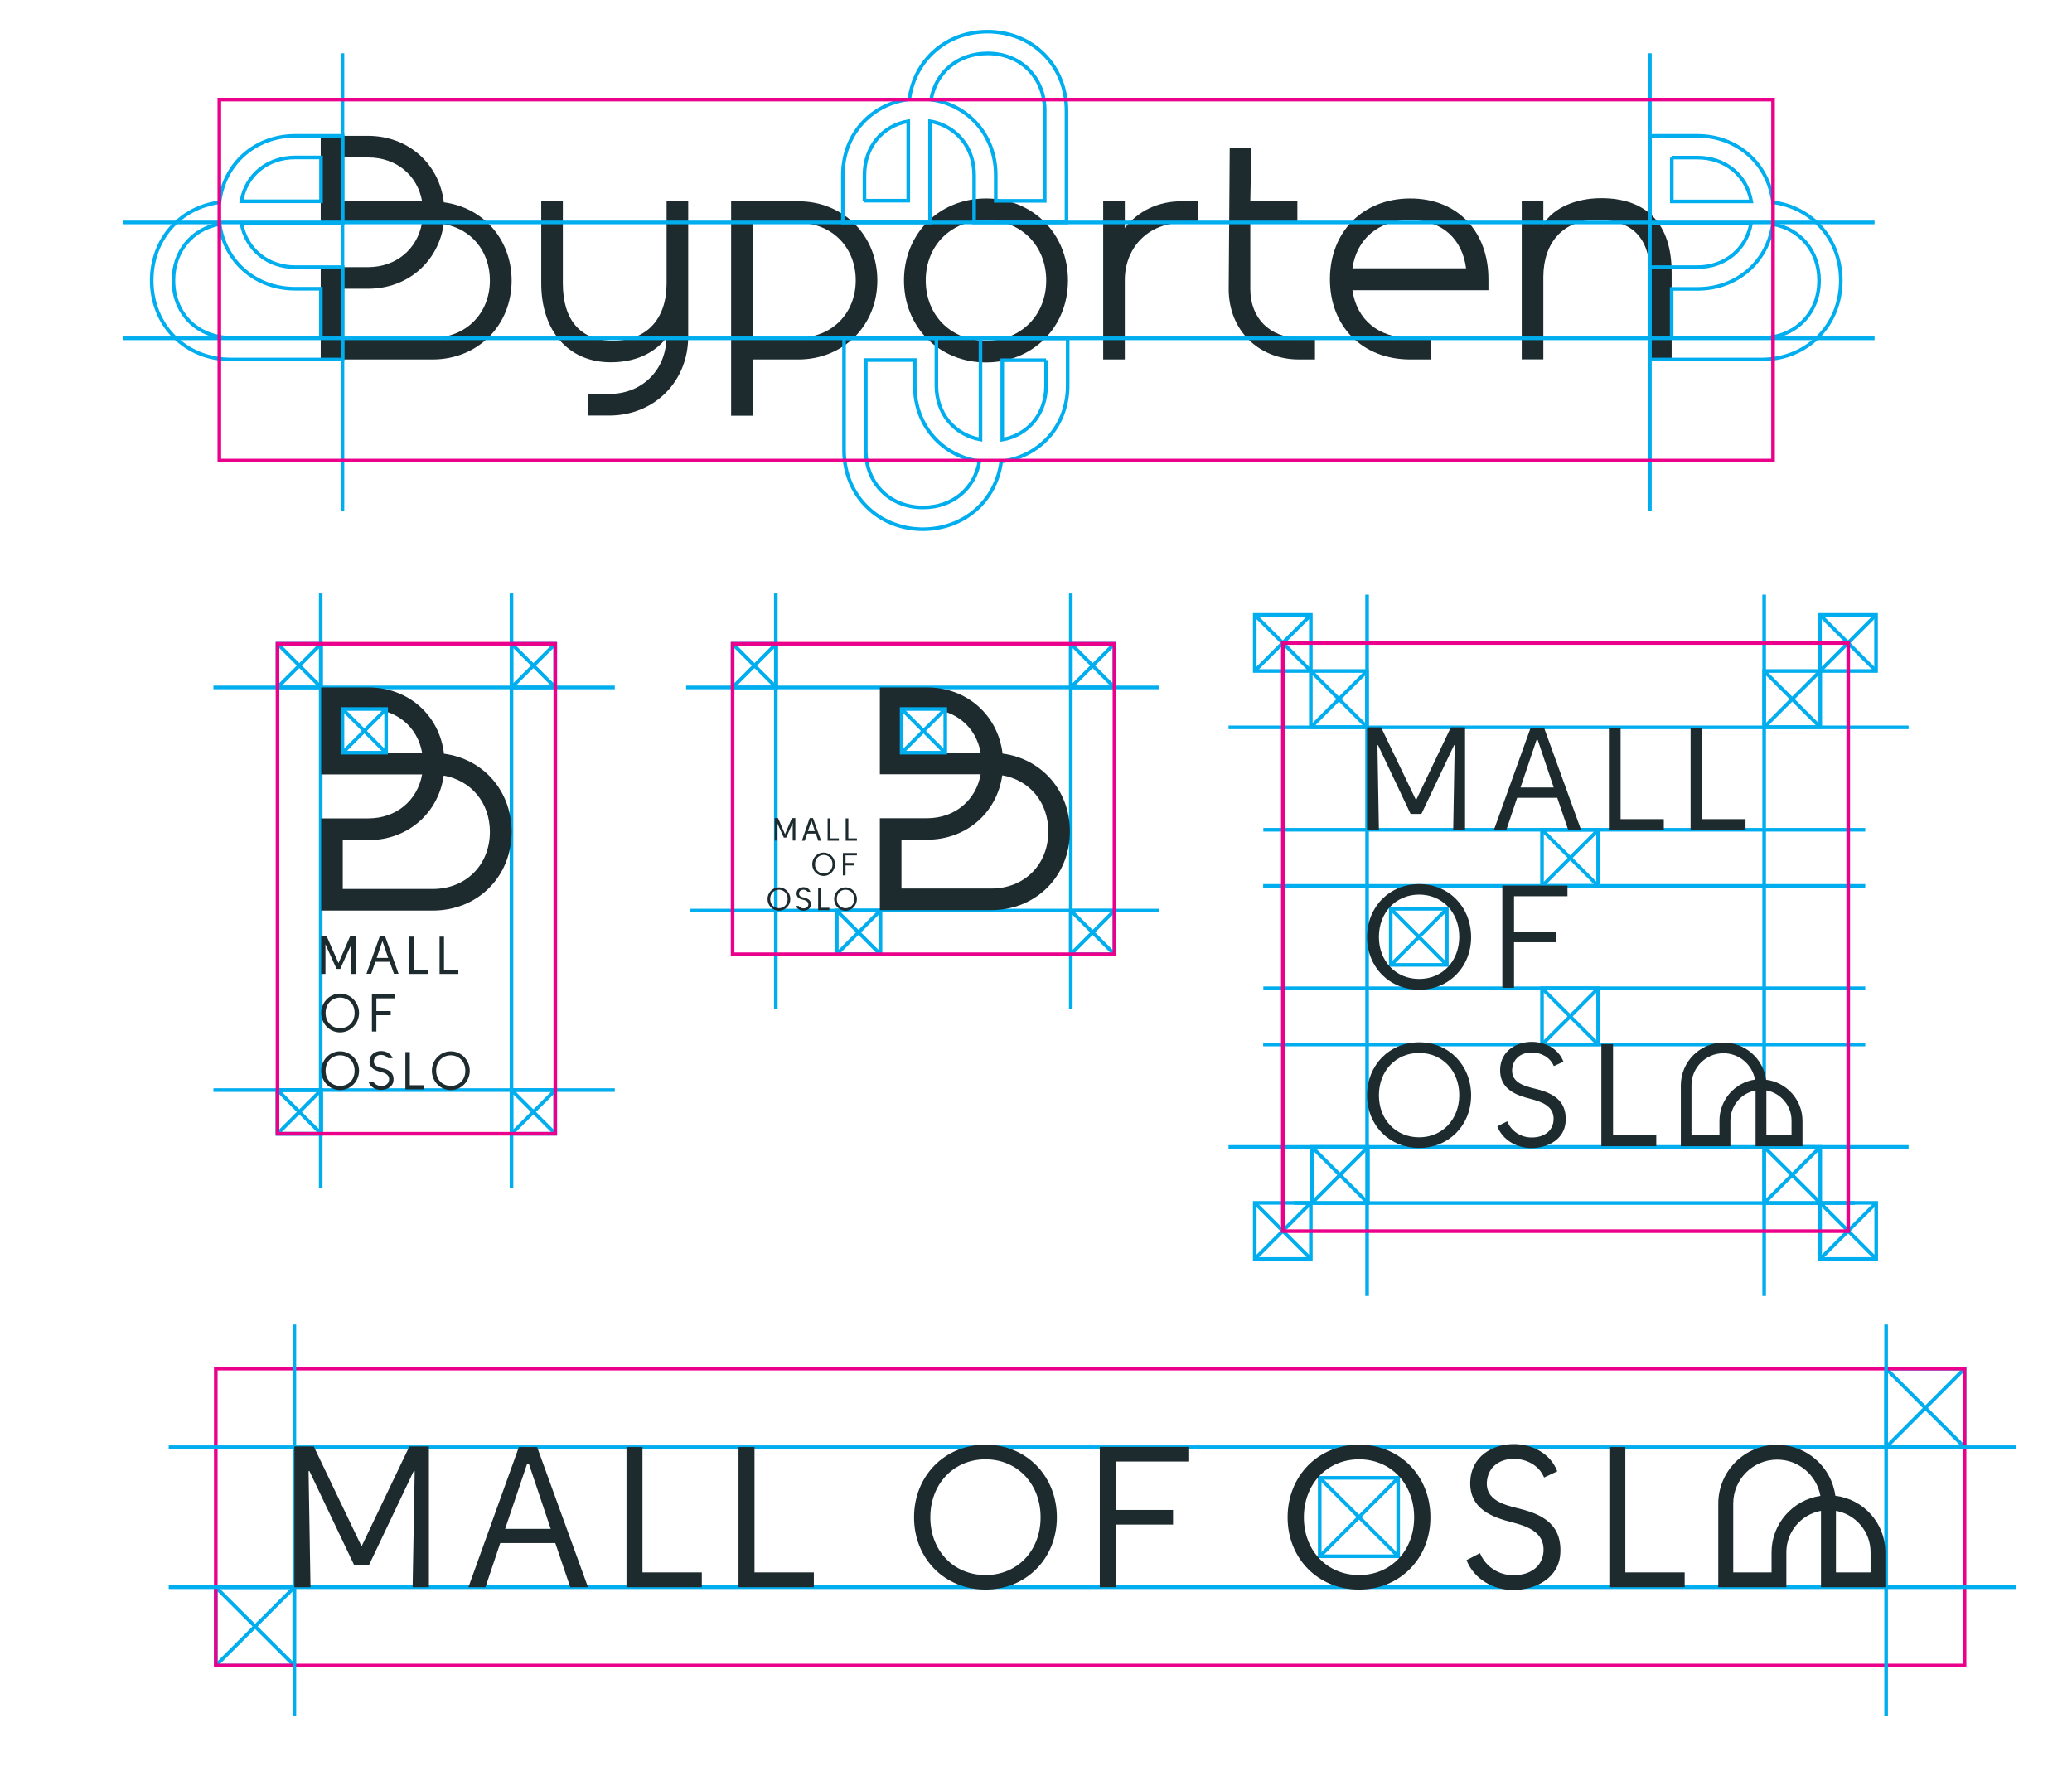 <?xml version="1.0" encoding="utf-8"?>
<svg xmlns="http://www.w3.org/2000/svg" xmlns:xlink="http://www.w3.org/1999/xlink" version="1.1" id="Layer_1" x="0px" y="0px" viewBox="0 0 1400 1200" style="enable-background:new 0 0 1400 1200;">
<style type="text/css">
	.st0{fill:#1D2B2F;}
	.st1{fill:none;stroke:#00ADEE;stroke-width:2.441;stroke-miterlimit:10;}
	.st2{fill:none;stroke:#EB008B;stroke-width:2.441;stroke-miterlimit:10;}
	.st3{fill:none;}
</style>
<g>
	<g>
		<path class="st0" d="M666.2,134.1c-31.6,0-55.4,23.8-55.4,55.4s23.8,55.4,55.4,55.4c31.6,0,55.4-23.8,55.4-55.4&#xA;			S697.8,134.1,666.2,134.1z M666.2,230.2c-23.6,0-40.7-17.1-40.7-40.7s17.1-40.7,40.7-40.7c23.6,0,40.7,17.1,40.7,40.7&#xA;			S689.8,230.2,666.2,230.2z"/>
		<path class="st0" d="M952.9,134.1c-32.1,0-54.3,22.6-54.3,54.6c0,32.1,22.2,54.2,54.3,54.2h14.2v-14.6h-14.2&#xA;			c-21.5,0-36.2-12.3-39.1-32.2h91.9v-7.3C1005.8,156.6,985,134.1,952.9,134.1z M952.9,148.7c21.5,0,35.1,12.7,37.7,32.6h-76.8&#xA;			C916.7,161.4,931.4,148.7,952.9,148.7z"/>
		<path class="st0" d="M844.8,195.3v-44.7h31.8V136h-31.8l0.7-36h-14.6l-0.7,95.4c0,27.5,20,47.5,47.5,47.5h10.8v-14.6h-10.8&#xA;			C858,228.2,844.8,215,844.8,195.3z"/>
		<path class="st0" d="M539.4,136H494v106.9v38h14.6v-38h30.8c30.5,0,53.4-23,53.4-53.4S569.9,136,539.4,136z M539.4,228.2h-30.8&#xA;			v-77.6h30.8c22.5,0,38.8,16.3,38.8,38.8S561.9,228.2,539.4,228.2z"/>
		<path class="st0" d="M299.9,136.7c-3.1-26-24.1-44.9-51.2-44.9h-32v58.9h68.4c-3.1,17.6-17.5,29.8-36.4,29.8h-32v62.4h75.6&#xA;			c30.4,0,53.4-22.9,53.4-53.4C345.6,161.7,326.5,140.2,299.9,136.7z M231.4,106.4h17.4c18.9,0,33.3,12,36.4,29.6h-53.7V106.4z&#xA;			 M292.3,228.2h-60.9v-33.1h17.4c26.7,0,47.4-18.3,51-43.7c18.5,3.2,31.2,18.2,31.2,38.1C331,211.9,314.7,228.2,292.3,228.2z"/>
		<path class="st0" d="M450.4,136v55.4c0,24.6-13.8,38.8-36.1,38.8s-34-14.1-34-38.8V136h-14.6v55.4c0,32.5,18.6,53.4,46.9,53.4&#xA;			c16.6,0,29.4-6,37.7-16.5c-0.4,22-16.6,37.9-38.7,37.9h-14.2v14.6h14.2c30.5,0,53.4-23,53.4-53.4V136H450.4z"/>
		<path class="st0" d="M760,154.1V136h-14.6v106.9H760v0h0l0-53.9c0.2-22.3,16.4-38.4,38.8-38.4h10.8v-14.6h-10.8&#xA;			C782.1,135.9,768.7,142.9,760,154.1z"/>
	</g>
	<path class="st0" d="M1081.8,133.9c-16.4,0-32.1,6.2-39,17.7v-15.7h-14.6v106.9h14.6v-56c0.2-23.2,13.6-38.2,36.1-38.2&#xA;		c24.2,0,36,12.2,36,37.6l0,56.6h14.6l0-58.4C1129.6,150.5,1112,133.9,1081.8,133.9z"/>
</g>
<g>
	<g>
		<path class="st1" d="M1198,136.7c-3.1-26-24.1-44.9-51.2-44.9h-32v58.9h68.4c-3.1,17.6-17.5,29.8-36.4,29.8h-32v62.4h75.6&#xA;			c30.4,0,53.4-22.9,53.4-53.4C1243.7,161.7,1224.6,140.2,1198,136.7z M1129.5,106.5h17.4c18.9,0,33.3,12,36.4,29.6h-53.7V106.5z&#xA;			 M1190.4,228.3h-60.9v-33.1h17.4c26.7,0,47.4-18.3,51-43.7c18.5,3.2,31.2,18.2,31.2,38.1C1229.1,212,1212.8,228.3,1190.4,228.3z"/>
	</g>
</g>
<g>
	<g>
		<path class="st1" d="M102.5,189.5c0,30.4,22.9,53.4,53.4,53.4h75.6v-62.4h-32c-18.9,0-33.3-12.2-36.4-29.8h68.4V91.8h-32&#xA;			c-27.2,0-48.1,18.9-51.2,44.9C121.7,140.2,102.5,161.7,102.5,189.5z M216.8,136h-53.7c3.1-17.6,17.5-29.6,36.4-29.6h17.4V136z&#xA;			 M117.2,189.5c0-19.8,12.8-34.9,31.2-38.1c3.6,25.4,24.3,43.7,51,43.7h17.4v33.1h-60.9C133.5,228.2,117.2,211.9,117.2,189.5z"/>
	</g>
</g>
<g>
	<g>
		<path class="st1" d="M614.4,67.1c-26,3.1-44.9,24.1-44.9,51.2v32h58.9V81.9c17.6,3.1,29.8,17.5,29.8,36.4v32h62.4V74.8&#xA;			c0-30.4-22.9-53.4-53.4-53.4C639.4,21.4,617.9,40.6,614.4,67.1z M584.1,135.7v-17.4c0-18.9,12-33.3,29.6-36.4v53.7H584.1z&#xA;			 M705.9,74.8v60.9h-33.1v-17.4c0-26.7-18.3-47.4-43.7-51c3.2-18.5,18.2-31.2,38.1-31.2C689.6,36,705.9,52.3,705.9,74.8z"/>
	</g>
</g>
<g>
	<g>
		<path class="st1" d="M676.5,311.8c26-3.1,44.9-24.1,44.9-51.2v-32h-58.9V297c-17.6-3.1-29.8-17.5-29.8-36.4v-32h-62.4v75.6&#xA;			c0,30.4,22.9,53.4,53.4,53.4C651.5,357.5,673,338.4,676.5,311.8z M706.8,243.3v17.4c0,18.9-12,33.3-29.6,36.4v-53.7H706.8z&#xA;			 M585,304.2v-60.9h33.1v17.4c0,26.7,18.3,47.4,43.7,51c-3.2,18.5-18.2,31.2-38.1,31.2C601.2,342.9,585,326.6,585,304.2z"/>
	</g>
</g>
<line class="st1" x1="231.4" y1="36" x2="231.4" y2="345.2"/>
<line class="st1" x1="1114.8" y1="36" x2="1114.8" y2="345.2"/>
<line class="st1" x1="83.4" y1="150.3" x2="1266.6" y2="150.3"/>
<line class="st1" x1="83.4" y1="228.6" x2="1266.6" y2="228.6"/>
<rect x="148.2" y="67.3" class="st2" width="1049.8" height="243.9"/>
<rect x="187.5" y="736.6" class="st1" width="29.5" height="29.5"/>
<line class="st1" x1="216.7" y1="401" x2="216.7" y2="803"/>
<line class="st1" x1="345.6" y1="401" x2="345.6" y2="803"/>
<line class="st1" x1="144.2" y1="464.5" x2="415.4" y2="464.5"/>
<line class="st1" x1="144.2" y1="736.6" x2="415.4" y2="736.6"/>
<g>
	<rect x="187.5" y="435" class="st1" width="29.5" height="29.5"/>
	<line class="st1" x1="187.5" y1="464.5" x2="217" y2="435"/>
	<line class="st1" x1="217" y1="464.5" x2="187.5" y2="435"/>
</g>
<g>
	<rect x="187.5" y="736.6" class="st1" width="29.5" height="29.5"/>
	<line class="st1" x1="187.5" y1="766.1" x2="217" y2="736.6"/>
	<line class="st1" x1="217" y1="766.1" x2="187.5" y2="736.6"/>
</g>
<g>
	<rect x="345.6" y="736.6" class="st1" width="29.5" height="29.5"/>
	<line class="st1" x1="345.6" y1="766.1" x2="375.2" y2="736.6"/>
	<line class="st1" x1="375.2" y1="766.1" x2="345.6" y2="736.6"/>
</g>
<g>
	<rect x="345.6" y="435" class="st1" width="29.5" height="29.5"/>
	<line class="st1" x1="345.6" y1="464.5" x2="375.2" y2="435"/>
	<line class="st1" x1="375.2" y1="464.5" x2="345.6" y2="435"/>
</g>
<rect x="565.3" y="615.3" class="st1" width="29.5" height="29.5"/>
<line class="st1" x1="524.2" y1="401" x2="524.2" y2="681.7"/>
<line class="st1" x1="723.5" y1="401" x2="723.5" y2="681.7"/>
<line class="st1" x1="463.6" y1="464.5" x2="783.4" y2="464.5"/>
<line class="st1" x1="830.1" y1="491.5" x2="1289.6" y2="491.5"/>
<line class="st1" x1="853.6" y1="560.7" x2="1260.3" y2="560.7"/>
<line class="st1" x1="853.5" y1="598.6" x2="1260.3" y2="598.6"/>
<line class="st1" x1="466.5" y1="615.3" x2="783.4" y2="615.3"/>
<g>
	<rect x="495" y="435" class="st1" width="29.5" height="29.5"/>
	<line class="st1" x1="495" y1="464.5" x2="524.5" y2="435"/>
	<line class="st1" x1="524.5" y1="464.5" x2="495" y2="435"/>
</g>
<g>
	<rect x="565.3" y="615.3" class="st1" width="29.5" height="29.5"/>
	<line class="st1" x1="565.3" y1="644.8" x2="594.8" y2="615.3"/>
	<line class="st1" x1="594.8" y1="644.8" x2="565.3" y2="615.3"/>
</g>
<g>
	<rect x="723.5" y="615.3" class="st1" width="29.5" height="29.5"/>
	<line class="st1" x1="723.5" y1="644.8" x2="753" y2="615.3"/>
	<line class="st1" x1="753" y1="644.8" x2="723.5" y2="615.3"/>
</g>
<g>
	<rect x="723.5" y="435" class="st1" width="29.5" height="29.5"/>
	<line class="st1" x1="723.5" y1="464.5" x2="753" y2="435"/>
	<line class="st1" x1="753" y1="464.5" x2="723.5" y2="435"/>
</g>
<g>
	<g>
		<path class="st0" d="M677.4,509.2c-3.1-25.9-24-44.7-51-44.7h-31.9v58.7h68.1c-3.1,17.5-17.4,29.7-36.2,29.7h-31.9V615h75.2&#xA;			c30.3,0,53.2-22.9,53.2-53.2C722.9,534.2,703.8,512.7,677.4,509.2z M609.1,479.1h17.3c18.8,0,33.1,12,36.2,29.5h-53.5V479.1z&#xA;			 M669.8,600.4h-60.7v-33h17.3c26.6,0,47.2-18.2,50.8-43.5c18.4,3.2,31.1,18.1,31.1,37.9C708.4,584.2,692.1,600.4,669.8,600.4z"/>
	</g>
	<g>
		<path class="st0" d="M529.6,566l-4.5-10v12h-1.7v-15.2h2.3l4.7,10.9l4.7-10.9h2.3v15.2h-1.8v-11.9l-4.4,9.9H529.6z"/>
		<path class="st0" d="M547.1,552.8h2.2l5.5,15.3h-1.9l-1.7-4.8h-5.8l-1.7,4.8h-1.9L547.1,552.8z M550.6,561.6l-2.3-6.9l-2.4,6.9&#xA;			H550.6z"/>
		<path class="st0" d="M566.8,568.1h-7.6v-15.1h1.8v13.5h5.8V568.1z"/>
		<path class="st0" d="M579,568.1h-7.6v-15.1h1.8v13.5h5.8V568.1z"/>
	</g>
	<g>
		<path class="st0" d="M564.2,584c0,4.3-3.4,7.9-7.7,7.9s-7.7-3.6-7.7-7.9c0-4.3,3.4-7.9,7.7-7.9S564.2,579.7,564.2,584z&#xA;			 M556.6,590.2c3,0,5.9-2.1,5.9-6.2c0-4.1-3-6.3-5.9-6.3c-3,0-5.9,2.2-5.9,6.3C550.6,588.1,553.6,590.2,556.6,590.2z"/>
		<path class="st0" d="M579,578h-7.7v5.1h5.8v1.7h-5.8v6.7h-1.8v-15.1h9.5V578z"/>
	</g>
	<g>
		<path class="st0" d="M534,607.5c0,4.3-3.4,7.9-7.7,7.9s-7.7-3.6-7.7-7.9c0-4.3,3.4-7.9,7.7-7.9S534,603.2,534,607.5z M526.3,613.7&#xA;			c3,0,5.9-2.1,5.9-6.2c0-4.1-3-6.3-5.9-6.3c-3,0-5.9,2.2-5.9,6.3C520.4,611.5,523.3,613.7,526.3,613.7z"/>
		<path class="st0" d="M560.4,615h-7.6v-15.1h1.8v13.5h5.8V615z"/>
		<path class="st0" d="M579,607.5c0,4.3-3.4,7.9-7.7,7.9s-7.7-3.6-7.7-7.9c0-4.3,3.4-7.9,7.7-7.9S579,603.2,579,607.5z M571.3,613.7&#xA;			c3,0,5.9-2.1,5.9-6.2c0-4.1-3-6.3-5.9-6.3c-3,0-5.9,2.2-5.9,6.3C565.4,611.5,568.4,613.7,571.3,613.7z"/>
	</g>
	<g>
		<path class="st0" d="M542.9,599.5c-2.3,0-4.6,1.3-4.7,4.1c-0.1,3,2.4,3.9,4.5,4.4c1.5,0.4,3.6,1,3.5,3.2c-0.1,1.6-1.4,2.6-3.3,2.6&#xA;			c-1.3,0-2.5-0.6-3.2-1.6h-1.9l0,0c0.8,2.1,3,3.2,5,3.2c2.4,0,5-1.3,5.1-4c0.2-3.4-2.3-4.3-4.8-4.9c-1.3-0.3-3.3-0.8-3.2-2.7&#xA;			c0.1-1.8,1.5-2.6,3-2.6c1,0,2.1,0.5,2.8,1.4h1.9C546.9,600.5,544.9,599.5,542.9,599.5z"/>
	</g>
</g>
<g>
	<rect x="609.2" y="479.1" class="st1" width="29.5" height="29.5"/>
	<line class="st1" x1="609.2" y1="508.7" x2="638.7" y2="479.1"/>
	<line class="st1" x1="638.7" y1="508.7" x2="609.2" y2="479.1"/>
</g>
<g>
	<rect x="1041.9" y="560.7" class="st1" width="37.9" height="37.9"/>
	<line class="st1" x1="1041.9" y1="598.7" x2="1079.9" y2="560.7"/>
	<line class="st1" x1="1079.9" y1="598.7" x2="1041.9" y2="560.7"/>
</g>
<g>
	<rect x="1192" y="453.4" class="st1" width="37.9" height="37.9"/>
	<line class="st1" x1="1192" y1="491.4" x2="1229.9" y2="453.4"/>
	<line class="st1" x1="1229.9" y1="491.4" x2="1192" y2="453.4"/>
</g>
<g>
	<rect x="891.7" y="998.6" class="st1" width="53" height="53"/>
	<line class="st1" x1="891.7" y1="1051.7" x2="944.8" y2="998.6"/>
	<line class="st1" x1="944.8" y1="1051.7" x2="891.7" y2="998.6"/>
</g>
<g>
	<rect x="1274.4" y="924.8" class="st1" width="53" height="53"/>
	<line class="st1" x1="1274.4" y1="977.9" x2="1327.4" y2="924.8"/>
	<line class="st1" x1="1327.4" y1="977.9" x2="1274.4" y2="924.8"/>
</g>
<g>
	<rect x="145.8" y="1072.5" class="st1" width="53" height="53"/>
	<line class="st1" x1="145.8" y1="1125.5" x2="198.9" y2="1072.5"/>
	<line class="st1" x1="198.9" y1="1125.5" x2="145.8" y2="1072.5"/>
</g>
<line class="st1" x1="923.7" y1="401.8" x2="923.7" y2="875.7"/>
<g>
	<rect x="885.7" y="453.4" class="st1" width="37.9" height="37.9"/>
	<line class="st1" x1="885.7" y1="491.4" x2="923.7" y2="453.4"/>
	<line class="st1" x1="923.7" y1="491.4" x2="885.7" y2="453.4"/>
</g>
<g>
	<rect x="847.8" y="415.5" class="st1" width="37.9" height="37.9"/>
	<line class="st1" x1="847.8" y1="453.4" x2="885.7" y2="415.5"/>
	<line class="st1" x1="885.7" y1="453.4" x2="847.8" y2="415.5"/>
</g>
<g>
	<rect x="1229.7" y="415.5" class="st1" width="37.9" height="37.9"/>
	<line class="st1" x1="1229.7" y1="453.4" x2="1267.6" y2="415.5"/>
	<line class="st1" x1="1267.6" y1="453.4" x2="1229.7" y2="415.5"/>
</g>
<line class="st1" x1="853.6" y1="667.8" x2="1260.3" y2="667.8"/>
<line class="st1" x1="853.5" y1="705.8" x2="1260.3" y2="705.8"/>
<g>
	<rect x="1041.9" y="667.8" class="st1" width="37.9" height="37.9"/>
	<line class="st1" x1="1041.9" y1="705.8" x2="1079.9" y2="667.8"/>
	<line class="st1" x1="1079.9" y1="705.8" x2="1041.9" y2="667.8"/>
</g>
<line class="st1" x1="830.1" y1="775" x2="1289.6" y2="775"/>
<line class="st1" x1="874.3" y1="812.9" x2="1253.3" y2="812.9"/>
<g>
	<rect x="1192" y="775" class="st1" width="37.9" height="37.9"/>
	<line class="st1" x1="1192" y1="812.9" x2="1229.9" y2="775"/>
	<line class="st1" x1="1229.9" y1="812.9" x2="1192" y2="775"/>
</g>
<g>
	<rect x="886.4" y="775" class="st1" width="37.9" height="37.9"/>
	<line class="st1" x1="886.4" y1="812.9" x2="924.3" y2="775"/>
	<line class="st1" x1="924.3" y1="812.9" x2="886.4" y2="775"/>
</g>
<g>
	<rect x="1229.8" y="812.8" class="st1" width="37.9" height="37.9"/>
	<line class="st1" x1="1229.8" y1="850.7" x2="1267.7" y2="812.8"/>
	<line class="st1" x1="1267.7" y1="850.7" x2="1229.8" y2="812.8"/>
</g>
<g>
	<rect x="847.8" y="812.8" class="st1" width="37.9" height="37.9"/>
	<line class="st1" x1="847.8" y1="850.7" x2="885.7" y2="812.8"/>
	<line class="st1" x1="885.7" y1="850.7" x2="847.8" y2="812.8"/>
</g>
<g>
	<path class="st0" d="M300,509.3c-3.1-26-24-44.8-51.1-44.8H217v58.8h68.2c-3.1,17.5-17.4,29.7-36.3,29.7H217v62.3h75.4&#xA;		c30.4,0,53.3-22.9,53.3-53.3C345.6,534.3,326.5,512.8,300,509.3z M231.6,479.1h17.3c18.9,0,33.2,12,36.3,29.5h-53.6V479.1z&#xA;		 M292.4,600.7h-60.8v-33h17.3c26.7,0,47.3-18.3,50.9-43.6c18.4,3.2,31.2,18.2,31.2,38C331,584.4,314.8,600.7,292.4,600.7z"/>
</g>
<g>
	<path class="st0" d="M227.4,654.7l-7.5-16.6v20H217v-25.3h3.8l7.9,18l7.8-18h3.8v25.3h-3v-19.8l-7.4,16.4H227.4z"/>
	<path class="st0" d="M256.6,632.7h3.6l9.1,25.3h-3.1l-2.9-8.1h-9.7l-2.8,8.1h-3.2L256.6,632.7z M262.3,647.3l-3.9-11.4l-3.9,11.4&#xA;		H262.3z"/>
	<path class="st0" d="M289.2,658.1h-12.6v-25.2h3v22.4h9.7V658.1z"/>
	<path class="st0" d="M309.6,658.1h-12.6v-25.2h3v22.4h9.7V658.1z"/>
</g>
<g>
	<path class="st0" d="M242.6,684.5c0,7.1-5.7,13.1-12.8,13.1s-12.8-5.9-12.8-13.1c0-7.1,5.7-13.1,12.8-13.1S242.6,677.4,242.6,684.5&#xA;		z M229.8,694.8c4.9,0,9.8-3.5,9.8-10.3c0-6.8-4.9-10.4-9.8-10.4c-4.9,0-9.8,3.7-9.8,10.4C220,691.3,224.9,694.8,229.8,694.8z"/>
	<path class="st0" d="M267.1,674.6h-12.8v8.6h9.7v2.8h-9.7V697h-3v-25.2h15.8V674.6z"/>
</g>
<g>
	<g>
		<path class="st0" d="M242.6,723.5c0,7.1-5.7,13.1-12.8,13.1s-12.8-5.9-12.8-13.1c0-7.1,5.7-13.1,12.8-13.1&#xA;			S242.6,716.4,242.6,723.5z M229.8,733.8c4.9,0,9.8-3.5,9.8-10.3c0-6.8-4.9-10.4-9.8-10.4c-4.9,0-9.8,3.7-9.8,10.4&#xA;			C220,730.3,224.9,733.8,229.8,733.8z"/>
		<path class="st0" d="M286.5,736.1h-12.6v-25.2h3v22.4h9.7V736.1z"/>
		<path class="st0" d="M317.4,723.5c0,7.1-5.7,13.1-12.8,13.1c-7.1,0-12.8-5.9-12.8-13.1c0-7.1,5.7-13.1,12.8-13.1&#xA;			C311.7,710.4,317.4,716.4,317.4,723.5z M304.6,733.8c4.9,0,9.8-3.5,9.8-10.3c0-6.8-4.9-10.4-9.9-10.4c-4.9,0-9.8,3.7-9.8,10.4&#xA;			C294.8,730.3,299.7,733.8,304.6,733.8z"/>
	</g>
	<g>
		<path class="st0" d="M257.5,710.2c-3.8,0-7.7,2.2-7.8,6.8c-0.1,5,4,6.4,7.5,7.3c2.5,0.6,6,1.7,5.7,5.3c-0.2,2.6-2.3,4.3-5.4,4.2&#xA;			c-2.2,0-4.1-1.1-5.3-2.7h-3.2l0,0c1.4,3.6,5,5.4,8.4,5.4c4,0,8.3-2.1,8.5-6.7c0.3-5.6-3.9-7.2-8-8.1c-2.2-0.5-5.4-1.4-5.3-4.6&#xA;			c0.2-3,2.5-4.3,4.9-4.3c1.7,0,3.5,0.8,4.7,2.2h3.1C264.1,711.9,260.8,710.2,257.5,710.2z"/>
	</g>
</g>
<g>
	<rect x="231.4" y="479.1" class="st1" width="29.5" height="29.5"/>
	<line class="st1" x1="231.4" y1="508.7" x2="260.9" y2="479.1"/>
	<line class="st1" x1="260.9" y1="508.7" x2="231.4" y2="479.1"/>
</g>
<rect x="187.5" y="435" class="st2" width="187.7" height="331.1"/>
<rect x="495" y="435" class="st2" width="258" height="209.8"/>
<line class="st1" x1="1192" y1="401.8" x2="1192" y2="875.7"/>
<rect x="866.8" y="434.5" class="st2" width="382" height="397.4"/>
<g>
	<rect x="939.7" y="614.1" class="st1" width="37.9" height="37.9"/>
	<line class="st1" x1="939.7" y1="652.1" x2="977.7" y2="614.1"/>
	<line class="st1" x1="977.7" y1="652.1" x2="939.7" y2="614.1"/>
</g>
<rect x="145.8" y="924.8" class="st2" width="1181.6" height="200.6"/>
<line class="st1" x1="1274.4" y1="895" x2="1274.4" y2="1159.5"/>
<line class="st1" x1="198.9" y1="895" x2="198.9" y2="1159.5"/>
<line class="st1" x1="114" y1="977.9" x2="1362.4" y2="977.9"/>
<line class="st1" x1="114" y1="1072.5" x2="1362.4" y2="1072.5"/>
<g>
	<polygon class="st0" points="956.8,540.7 933.2,491.5 923.7,491.5 923.7,560.8 931.7,560.8 930.7,503.6 931.1,503.5 953.1,550 &#xA;		960.4,550 982.5,503.5 982.9,503.6 981.9,560.8 989.9,560.8 989.9,491.5 980.3,491.5"/>
	<path class="st0" d="M1034.2,491.8l-24.8,69h8.4l7.3-21.7h27.1l7.4,21.7h8.7l-25-69H1034.2z M1027.4,532.1l10.8-32.1h0.8l10.8,32.1&#xA;		H1027.4z"/>
	<polygon class="st0" points="1095,491.8 1087.1,491.8 1087.1,560.8 1124.2,560.8 1124.2,553.5 1095,553.5"/>
	<polygon class="st0" points="1150.2,491.8 1142.3,491.8 1142.3,560.8 1179.4,560.8 1179.4,553.5 1150.2,553.5"/>
	<path class="st0" d="M958.9,597.4c-20.1,0-35.2,15.4-35.2,35.8c0,20.3,15.1,35.6,35.2,35.6c20,0,35.1-15.3,35.1-35.6&#xA;		C993.9,612.7,978.9,597.4,958.9,597.4z M958.9,661.5c-15.7,0-27.2-11.9-27.2-28.4c0-16.5,11.5-28.6,27.2-28.6&#xA;		c15.6,0,27.1,12,27.1,28.6C985.9,649.6,974.5,661.5,958.9,661.5z"/>
	<polygon class="st0" points="1015.1,667.5 1023,667.5 1023,636.7 1051.2,636.7 1051.2,629.5 1023,629.5 1023,605.6 1059.1,605.6 &#xA;		1059.1,598.4 1015.1,598.4"/>
	<path class="st0" d="M958.9,704.3c-20.1,0-35.2,15.4-35.2,35.8c0,20.3,15.1,35.6,35.2,35.6c20,0,35.1-15.3,35.1-35.6&#xA;		C993.9,719.7,978.9,704.3,958.9,704.3z M958.9,768.5c-15.7,0-27.2-11.9-27.2-28.4c0-16.5,11.5-28.6,27.2-28.6&#xA;		c15.6,0,27.1,12,27.1,28.6C985.9,756.5,974.5,768.5,958.9,768.5z"/>
	<polygon class="st0" points="1089.9,705.5 1082,705.5 1082,774.5 1119.1,774.5 1119.1,767.2 1089.9,767.2"/>
	<path class="st0" d="M1036.2,735.4c11.1,2.6,22.5,7,21.7,22.1c-0.6,12.5-12.3,18.3-23.3,18.3c-9.2,0-19.1-5-22.9-14.7l6.7-3.4&#xA;		c2.7,6.6,9.1,10.9,16.4,10.9c8.5,0.1,14.4-4.4,14.9-11.6c0.7-9.9-8.8-12.7-15.7-14.5c-9.5-2.4-20.8-6.5-20.4-20&#xA;		c0.4-12.4,11-18.5,21.4-18.5c9.1,0,18,4.6,21.4,13.4l-6.5,3c-2.6-6.2-8.9-9.2-14.8-9.2c-6.6-0.1-12.9,3.5-13.4,11.7&#xA;		C1021.3,731.6,1030.3,733.9,1036.2,735.4z"/>
	<path class="st0" d="M1217.9,774.5h-31.7v-37.6c-9.7,1.7-17,10.2-17,20.4v17.2h-33.5v-41.1c0-16,13-28.9,28.9-28.9&#xA;		c14.6,0,26.8,10.9,28.7,25.1c13.8,1.7,24.6,13.5,24.6,27.8V774.5z M1193.5,767.1h17v-9.9c0-10.2-7.4-18.6-17-20.4V767.1z&#xA;		 M1142.9,767.1h18.9v-9.9c0-14.1,10.5-25.8,24-27.7c-1.8-10.1-10.7-17.8-21.3-17.8c-11.9,0-21.6,9.7-21.6,21.6V767.1z"/>
</g>
<path class="st3" d="M918.3,986.1c-21.5,0-37.3,16.6-37.3,39.2c0,22.6,15.8,39,37.3,39c21.5,0,37.2-16.4,37.2-39&#xA;	C955.5,1002.6,939.7,986.1,918.3,986.1z"/>
<polygon class="st3" points="356.2,989 341.3,1033.1 372.1,1033.1 357.3,989"/>
<path class="st3" d="M665.9,986.1c-21.5,0-37.3,16.6-37.3,39.2c0,22.6,15.8,39,37.3,39c21.5,0,37.2-16.4,37.2-39&#xA;	C703.1,1002.6,687.3,986.1,665.9,986.1z"/>
<polygon class="st0" points="244.3,1044.9 212,977.4 198.9,977.4 198.9,1072.5 209.8,1072.5 208.5,994.1 209,993.9 239.3,1057.6 &#xA;	249.3,1057.6 279.6,993.9 280.2,994.1 278.8,1072.5 289.8,1072.5 289.8,977.4 276.6,977.4"/>
<path class="st0" d="M350.6,977.8l-34.1,94.7H328l10-29.8h37.2l10.1,29.8h12l-34.4-94.7H350.6z M341.3,1033.1l14.9-44.1h1.1&#xA;	l14.8,44.1H341.3z"/>
<polygon class="st0" points="434.1,977.8 423.3,977.8 423.3,1072.5 474.2,1072.5 474.2,1062.5 434.1,1062.5"/>
<polygon class="st0" points="509.8,977.8 499,977.8 499,1072.5 549.9,1072.5 549.9,1062.5 509.8,1062.5"/>
<path class="st0" d="M665.9,976.2c-27.6,0-48.3,21.1-48.3,49.1c0,27.9,20.7,48.8,48.3,48.8c27.5,0,48.2-21,48.2-48.8&#xA;	C714.1,997.3,693.4,976.2,665.9,976.2z M665.9,1064.3c-21.5,0-37.3-16.4-37.3-39c0-22.6,15.8-39.2,37.3-39.2&#xA;	c21.4,0,37.2,16.5,37.2,39.2C703.1,1047.9,687.4,1064.3,665.9,1064.3z"/>
<polygon class="st0" points="743.1,1072.5 753.9,1072.5 753.9,1030.2 792.6,1030.2 792.6,1020.3 753.9,1020.3 753.9,987.6 &#xA;	803.5,987.6 803.5,977.7 743.1,977.7"/>
<path class="st0" d="M918.3,976.2c-27.6,0-48.3,21.1-48.3,49.1c0,27.9,20.7,48.8,48.3,48.8c27.5,0,48.2-21,48.2-48.8&#xA;	C966.5,997.3,945.8,976.2,918.3,976.2z M918.3,1064.3c-21.5,0-37.3-16.4-37.3-39c0-22.6,15.8-39.2,37.3-39.2&#xA;	c21.4,0,37.2,16.5,37.2,39.2C955.5,1047.9,939.8,1064.3,918.3,1064.3z"/>
<polygon class="st0" points="1098.2,977.8 1087.4,977.8 1087.4,1072.5 1138.3,1072.5 1138.3,1062.5 1098.2,1062.5"/>
<path class="st0" d="M1024.5,1018.9c15.2,3.6,30.8,9.5,29.8,30.4c-0.8,17.2-16.9,25.1-32,25.1c-12.7,0-26.2-6.9-31.4-20.2l9.1-4.7&#xA;	c3.7,9,12.5,14.9,22.5,14.9c11.7,0.1,19.7-6.1,20.4-15.9c1-13.6-12.1-17.5-21.5-19.9c-13.1-3.4-28.6-8.9-28-27.4&#xA;	c0.6-17.1,15.1-25.4,29.4-25.4c12.5,0,24.8,6.3,29.4,18.4l-8.9,4.2c-3.5-8.5-12.2-12.6-20.3-12.6c-9-0.1-17.7,4.8-18.4,16&#xA;	C1004.1,1013.6,1016.3,1016.8,1024.5,1018.9z"/>
<path class="st0" d="M1273.9,1072.5h-43.5v-51.6c-13.3,2.4-23.4,14-23.4,28v23.6H1161V1016c0-21.9,17.8-39.7,39.7-39.7&#xA;	c20.1,0,36.8,15,39.4,34.4c19,2.3,33.8,18.5,33.8,38.2V1072.5z M1240.5,1062.5h23.4v-13.6c0-14-10.1-25.6-23.4-28V1062.5z&#xA;	 M1171,1062.5h26v-13.6c0-19.3,14.4-35.4,33-38.1c-2.5-13.9-14.6-24.5-29.2-24.5c-16.4,0-29.7,13.3-29.7,29.7V1062.5z"/>
</svg>